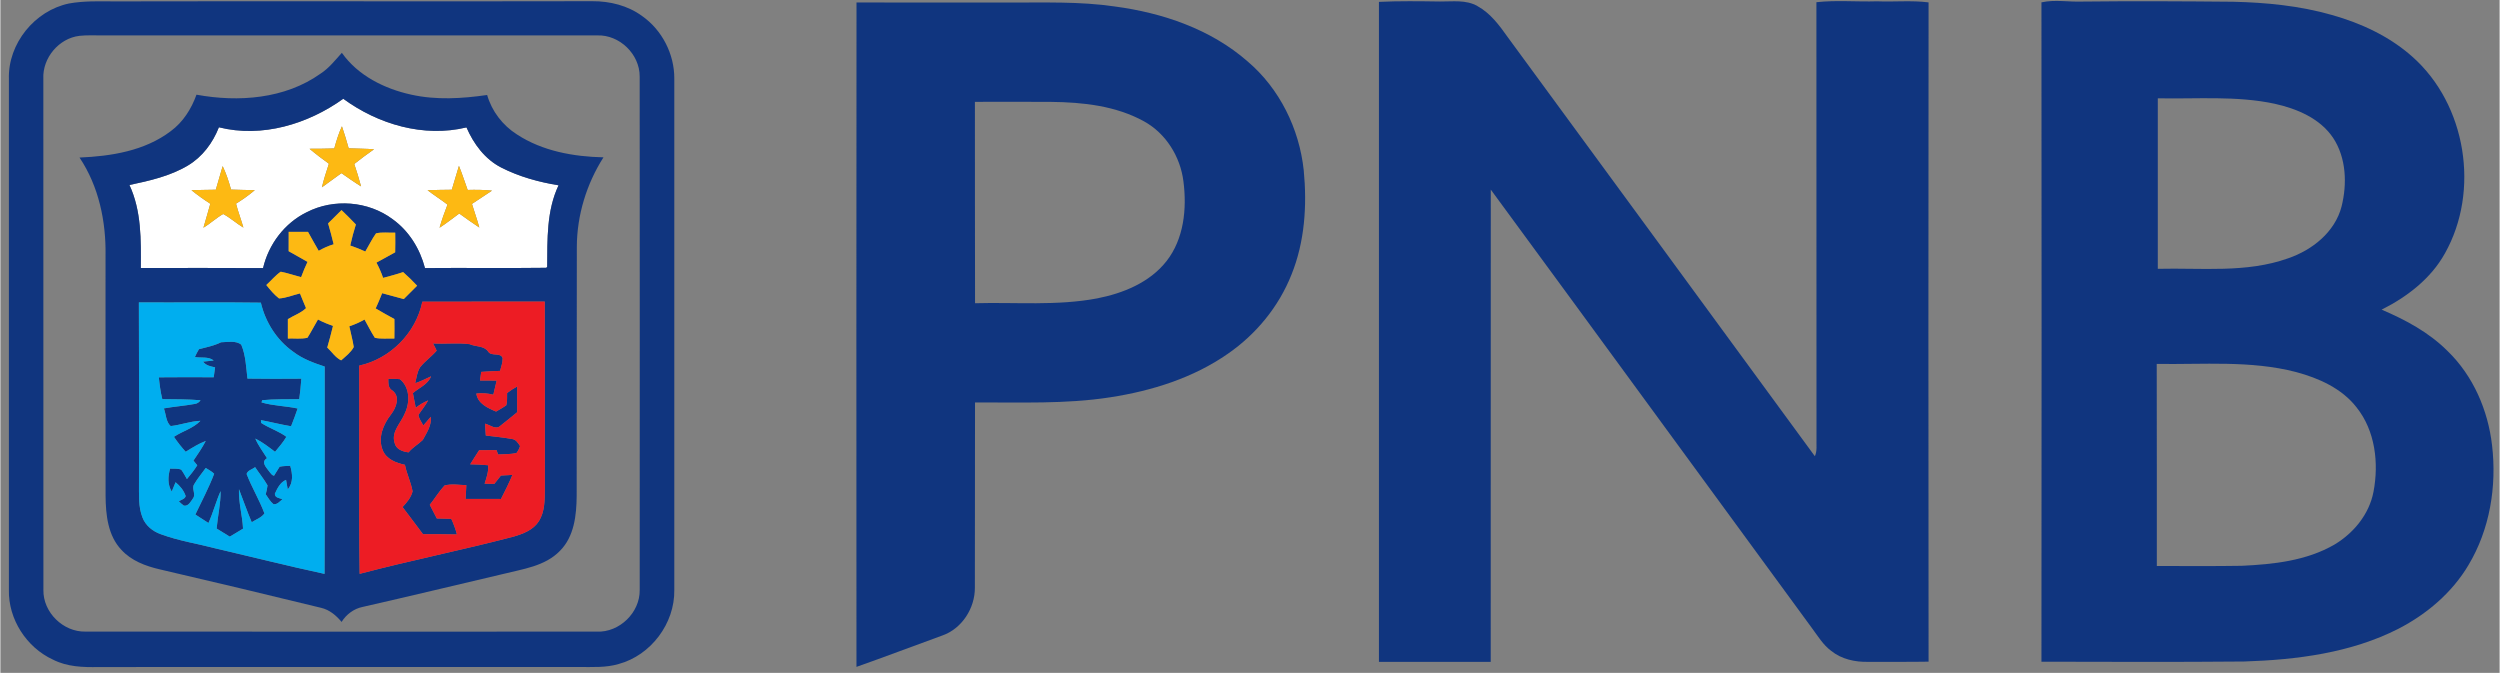 <?xml version="1.0" encoding="UTF-8"?>
<!DOCTYPE svg PUBLIC "-//W3C//DTD SVG 1.1//EN" "http://www.w3.org/Graphics/SVG/1.1/DTD/svg11.dtd">
<svg width="457pt" height="123pt" viewBox="0 0 1144 308" version="1.1" xmlns="http://www.w3.org/2000/svg">
<rect x="0" y="0" width="1144" height="308" fill="#808080" stroke="none"/>
<g id="#ffffffff">
<path fill="#ffffff" opacity="1.00" d=" M 100.02 58.27 C 119.73 63.21 140.78 56.81 156.95 45.21 C 172.91 56.91 193.77 63.06 213.35 58.32 C 216.64 65.89 221.78 72.86 229.27 76.70 C 237.45 80.87 246.47 83.36 255.50 84.82 C 249.97 96.46 250.40 109.59 250.29 122.15 L 249.87 122.58 C 231.37 122.82 212.85 122.55 194.35 122.71 C 192.06 113.89 187.02 105.71 179.57 100.36 C 168.42 92.00 152.55 90.78 140.19 97.16 C 130.08 102.11 122.78 111.82 120.23 122.72 C 101.58 122.60 82.93 122.68 64.28 122.68 C 64.37 109.89 64.61 96.55 59.07 84.68 C 68.25 82.75 77.66 80.63 85.80 75.78 C 92.45 71.84 97.23 65.39 100.02 58.27 M 152.83 67.95 C 149.06 68.07 145.28 68.10 141.51 68.10 C 144.35 70.52 147.35 72.76 150.37 74.95 C 149.20 78.52 148.03 82.09 147.16 85.75 C 150.12 83.56 153.10 81.39 156.10 79.26 C 159.08 81.30 162.01 83.43 165.10 85.32 C 164.20 81.86 163.10 78.45 161.98 75.06 C 164.92 72.71 167.96 70.49 171.04 68.32 C 167.18 68.04 163.30 68.05 159.43 67.88 C 158.48 64.50 157.47 61.14 156.34 57.81 C 154.83 61.06 153.78 64.50 152.83 67.95 M 101.75 76.04 C 100.70 79.64 99.65 83.24 98.60 86.84 C 94.88 86.91 91.16 86.94 87.45 87.06 C 90.21 89.29 93.10 91.35 96.09 93.27 C 95.12 96.95 93.95 100.58 92.93 104.25 C 96.08 102.34 98.78 99.77 101.98 97.95 C 105.27 99.71 108.04 102.27 111.24 104.19 C 110.20 100.51 108.81 96.94 107.86 93.23 C 110.87 91.37 113.75 89.32 116.45 87.04 C 112.83 86.96 109.21 86.92 105.59 86.78 C 104.57 83.11 103.38 79.49 101.75 76.04 M 209.90 75.92 C 208.78 79.56 207.69 83.20 206.63 86.85 C 202.92 86.91 199.22 86.92 195.52 87.07 C 198.49 89.36 201.68 91.37 204.66 93.66 C 203.31 97.14 202.05 100.66 201.02 104.25 C 204.13 102.22 207.06 99.93 210.04 97.73 C 213.08 99.90 216.09 102.12 219.23 104.15 C 218.25 100.50 216.93 96.95 215.86 93.33 C 218.93 91.33 221.98 89.29 225.03 87.26 C 221.33 86.86 217.60 86.84 213.88 86.94 C 212.55 83.27 211.37 79.54 209.90 75.92 Z"/>
</g>
<g id="#10357fff">
<path fill="#10357f" opacity="1.00" d=" M 31.44 1.59 C 38.22 0.37 45.16 0.59 52.02 0.64 C 125.00 0.47 197.99 0.72 270.97 0.55 C 278.97 0.51 287.16 2.52 293.68 7.29 C 302.89 13.72 308.54 24.78 308.48 35.99 C 308.50 114.02 308.50 192.05 308.48 270.07 C 308.72 285.39 297.78 299.95 282.99 303.95 C 277.18 305.68 271.04 305.29 265.05 305.32 C 191.70 305.32 118.35 305.31 45.00 305.33 C 37.92 305.49 30.53 305.25 24.09 301.95 C 11.94 296.37 3.59 283.42 3.89 270.00 C 3.87 192.02 3.87 114.04 3.89 36.06 C 3.45 19.94 15.73 4.83 31.44 1.59 M 36.25 16.40 C 26.77 17.49 19.21 26.54 19.66 36.05 C 19.68 114.04 19.64 192.04 19.69 270.03 C 19.48 280.29 28.76 289.37 38.98 289.11 C 116.98 289.16 194.99 289.13 272.99 289.12 C 283.35 289.58 292.80 280.42 292.64 270.05 C 292.67 191.69 292.69 113.33 292.63 34.97 C 292.65 24.74 283.30 15.77 273.08 16.21 C 197.39 16.19 121.69 16.21 46.00 16.20 C 42.75 16.22 39.48 16.05 36.25 16.40 Z"/>
<path fill="#10357f" opacity="1.00" d=" M 391.88 1.14 C 415.24 1.18 438.59 1.15 461.95 1.16 C 477.97 1.23 494.08 0.62 510.00 2.95 C 531.97 5.86 554.02 13.33 570.91 28.12 C 585.55 40.55 594.55 58.90 596.59 77.89 C 598.15 93.99 597.09 110.68 590.95 125.79 C 585.17 140.37 574.81 152.97 561.94 161.88 C 546.03 173.00 527.05 178.93 508.02 181.86 C 487.54 185.05 466.76 184.11 446.13 184.22 C 446.03 212.47 446.17 240.72 446.06 268.97 C 446.15 278.39 440.11 287.81 431.10 290.92 C 418.00 295.66 404.99 300.64 391.86 305.26 C 391.83 203.89 391.78 102.51 391.88 1.14 M 446.08 46.62 C 446.15 77.35 446.03 108.07 446.14 138.80 C 464.77 138.28 483.62 140.08 502.06 136.58 C 513.91 134.26 526.00 129.37 533.69 119.65 C 541.75 109.46 543.15 95.60 541.54 83.10 C 540.16 71.79 533.53 61.04 523.44 55.52 C 510.55 48.41 495.48 46.80 480.99 46.64 C 469.35 46.56 457.72 46.60 446.08 46.62 Z"/>
<path fill="#10357f" opacity="1.00" d=" M 631.02 0.86 C 640.34 0.41 649.68 0.56 659.00 0.69 C 664.72 0.75 670.94 -0.22 676.13 2.80 C 682.07 6.07 686.17 11.62 690.00 17.04 C 736.84 80.98 783.78 144.86 830.56 208.84 C 831.70 206.38 831.20 203.59 831.31 200.97 C 831.25 134.32 831.32 67.67 831.27 1.01 C 840.49 -0.01 849.79 0.90 859.05 0.60 C 866.90 0.93 874.79 0.10 882.61 1.09 C 882.51 101.68 882.52 202.28 882.61 302.87 C 873.40 303.04 864.18 302.90 854.97 302.96 C 849.01 303.09 842.76 301.76 838.05 297.94 C 834.34 295.21 831.98 291.20 829.27 287.57 C 780.23 220.66 731.33 153.65 682.22 86.79 C 682.16 158.85 682.23 230.90 682.19 302.95 C 665.13 302.95 648.08 302.95 631.02 302.95 C 631.01 202.25 631.02 101.56 631.02 0.86 Z"/>
<path fill="#10357f" opacity="1.00" d=" M 934.28 1.08 C 940.46 -0.29 946.76 0.96 953.01 0.72 C 976.02 0.45 999.03 0.58 1022.03 0.80 C 1037.23 1.16 1052.52 2.64 1067.18 6.84 C 1080.58 10.60 1093.61 16.64 1104.07 25.97 C 1128.74 47.81 1135.09 87.33 1118.97 115.97 C 1112.55 127.55 1101.65 135.89 1090.00 141.74 C 1100.97 146.42 1111.71 152.18 1120.21 160.71 C 1131.91 172.03 1138.70 187.78 1140.54 203.83 C 1142.76 222.60 1139.53 242.38 1129.72 258.70 C 1122.24 271.30 1110.68 281.09 1097.75 287.78 C 1075.97 298.89 1051.15 302.03 1027.00 302.80 C 996.10 303.09 965.19 302.95 934.28 302.89 C 934.36 202.28 934.37 101.68 934.28 1.08 M 987.54 45.00 C 987.51 71.01 987.51 97.03 987.54 123.05 C 1007.41 122.55 1028.00 125.08 1047.12 118.27 C 1058.22 114.49 1068.65 106.24 1071.67 94.48 C 1074.24 84.15 1073.82 72.32 1067.85 63.20 C 1061.85 54.18 1051.24 49.76 1041.04 47.49 C 1023.46 43.74 1005.36 45.37 987.54 45.00 M 987.05 166.58 C 987.13 197.41 987.07 228.24 987.09 259.08 C 1000.05 259.07 1013.02 259.21 1025.98 258.99 C 1040.47 258.32 1055.56 256.70 1068.35 249.31 C 1077.20 244.03 1084.33 235.37 1086.28 225.08 C 1088.77 211.94 1087.08 197.17 1078.51 186.46 C 1071.74 177.75 1061.22 173.09 1050.83 170.30 C 1030.01 164.89 1008.31 166.92 987.05 166.58 Z"/>
<path fill="#10357f" opacity="1.00" d=" M 146.56 33.70 C 150.43 31.19 153.26 27.54 156.30 24.17 C 163.66 34.61 175.81 40.64 188.04 43.32 C 199.47 45.87 211.31 45.14 222.81 43.48 C 224.94 50.93 229.93 57.40 236.45 61.54 C 248.11 69.17 262.33 71.72 276.06 72.02 C 268.29 84.21 263.91 98.54 263.86 113.02 C 263.75 151.01 263.89 189.00 263.79 226.99 C 263.71 235.79 262.69 245.56 256.15 252.13 C 249.27 259.26 238.99 260.48 229.86 262.80 C 208.51 267.82 187.19 272.95 165.80 277.82 C 161.79 278.63 158.33 281.24 156.18 284.69 C 153.74 281.73 150.67 279.13 146.85 278.24 C 122.21 272.20 97.53 266.35 72.82 260.59 C 66.42 259.10 59.89 256.64 55.37 251.67 C 49.18 245.11 48.23 235.62 48.15 227.02 C 48.08 190.34 48.14 153.66 48.13 116.99 C 48.39 101.35 45.03 85.24 36.22 72.12 C 50.74 71.51 66.08 69.06 77.95 60.06 C 83.59 55.93 87.43 49.85 89.76 43.34 C 108.93 46.86 130.27 45.32 146.56 33.70 M 100.02 58.27 C 97.23 65.39 92.45 71.84 85.80 75.78 C 77.66 80.63 68.25 82.75 59.07 84.68 C 64.61 96.55 64.37 109.89 64.28 122.68 C 82.93 122.68 101.58 122.60 120.23 122.72 C 122.78 111.82 130.08 102.11 140.19 97.16 C 152.55 90.78 168.42 92.00 179.57 100.36 C 187.02 105.71 192.06 113.89 194.35 122.71 C 212.85 122.55 231.37 122.82 249.87 122.58 L 250.29 122.15 C 250.40 109.59 249.97 96.46 255.50 84.82 C 246.47 83.36 237.45 80.87 229.27 76.70 C 221.78 72.86 216.64 65.89 213.35 58.32 C 193.77 63.06 172.91 56.91 156.95 45.21 C 140.78 56.81 119.73 63.21 100.02 58.27 M 150.01 102.26 C 150.96 105.42 151.76 108.62 152.55 111.82 C 150.15 112.52 147.87 113.57 145.70 114.81 C 144.08 111.92 142.38 109.07 140.82 106.15 C 137.87 106.13 134.92 106.14 131.97 106.12 C 131.94 109.08 131.94 112.03 131.95 114.99 C 134.84 116.59 137.71 118.24 140.59 119.87 C 139.51 122.16 138.53 124.50 137.66 126.87 C 134.54 126.07 131.49 124.99 128.33 124.37 C 125.86 126.07 123.95 128.46 121.72 130.46 C 123.48 132.67 125.30 134.87 127.55 136.61 C 130.83 136.43 133.94 135.06 137.13 134.32 C 137.97 136.59 139.01 138.79 139.90 141.05 C 137.59 143.30 134.33 144.38 131.59 146.08 C 131.56 149.03 131.55 151.99 131.59 154.95 C 134.57 154.84 137.63 155.28 140.55 154.61 C 142.29 151.90 143.71 149.00 145.37 146.25 C 147.58 147.41 149.88 148.38 152.24 149.21 C 151.42 152.51 150.60 155.82 149.62 159.09 C 151.72 161.03 153.37 163.71 155.99 164.95 C 158.05 163.10 160.44 161.33 161.74 158.86 C 161.29 155.65 160.35 152.53 159.72 149.35 C 162.14 148.57 164.47 147.52 166.69 146.27 C 168.26 149.06 169.66 151.95 171.41 154.63 C 174.33 155.25 177.37 154.86 180.34 154.95 C 180.38 151.97 180.40 149.00 180.35 146.03 C 177.44 144.51 174.62 142.82 171.78 141.19 C 172.82 138.89 173.82 136.57 174.74 134.21 C 178.04 135.10 181.35 135.98 184.64 136.90 C 186.68 134.85 188.71 132.81 190.75 130.78 C 188.72 128.60 186.59 126.51 184.35 124.55 C 181.34 125.57 178.26 126.38 175.19 127.20 C 174.35 124.79 173.34 122.45 172.13 120.21 C 175.00 118.66 177.86 117.07 180.71 115.48 C 180.78 112.48 180.78 109.49 180.73 106.49 C 177.81 106.64 174.78 106.13 171.94 106.83 C 170.07 109.44 168.69 112.37 167.04 115.13 C 164.79 114.10 162.49 113.17 160.14 112.39 C 160.86 109.14 161.71 105.92 162.72 102.75 C 160.59 100.50 158.38 98.33 156.15 96.17 C 154.11 98.21 152.07 100.25 150.01 102.26 M 63.39 138.42 C 63.53 165.97 63.44 193.51 63.44 221.05 C 63.50 226.36 63.06 231.89 65.06 236.93 C 66.47 240.60 69.75 243.23 73.39 244.52 C 81.71 247.60 90.52 248.92 99.08 251.17 C 115.51 254.99 131.88 259.15 148.38 262.69 C 148.53 231.06 148.38 199.42 148.45 167.79 C 143.37 166.12 138.25 164.26 133.97 160.95 C 126.48 155.63 121.31 147.45 119.23 138.54 C 100.62 138.27 82.00 138.52 63.39 138.42 M 193.14 138.10 C 190.20 152.42 178.51 164.23 164.24 167.36 C 164.38 199.13 163.97 230.91 164.45 262.67 C 187.81 256.49 211.53 251.78 234.90 245.63 C 239.26 244.37 243.94 242.58 246.49 238.57 C 249.20 234.25 249.17 228.96 249.23 224.04 C 249.17 195.38 249.29 166.72 249.18 138.06 C 230.50 138.10 211.82 138.02 193.14 138.10 Z"/>
<path fill="#10357f" opacity="1.00" d=" M 90.88 159.84 C 94.32 158.96 97.81 158.25 101.03 156.67 C 104.02 156.62 107.80 155.76 110.26 157.79 C 112.31 162.66 112.47 168.10 113.09 173.30 C 121.31 173.45 129.54 173.39 137.76 173.34 C 137.55 176.47 137.23 179.60 136.80 182.71 C 131.15 182.80 125.47 182.64 119.84 183.19 L 119.54 184.20 C 124.90 185.80 130.60 185.80 136.06 186.99 C 135.15 189.73 134.12 192.43 133.06 195.11 C 128.43 194.35 123.88 193.17 119.27 192.31 C 119.28 192.62 119.31 193.25 119.33 193.57 C 123.02 195.99 127.34 197.31 130.91 199.94 C 129.45 202.43 127.56 204.61 125.72 206.81 C 122.82 204.63 119.96 202.36 116.69 200.76 C 118.06 203.98 120.22 206.76 122.04 209.73 C 119.04 211.55 121.80 214.01 123.14 215.94 C 123.76 216.62 124.25 217.63 125.28 217.73 C 126.17 216.40 126.91 214.97 127.82 213.64 C 129.41 213.27 131.06 213.33 132.68 213.23 C 133.72 216.90 134.18 220.88 131.53 224.01 C 131.28 222.55 131.02 221.10 130.76 219.65 C 128.09 220.76 126.78 223.53 125.63 226.01 C 125.64 227.95 127.76 227.93 129.10 228.54 C 127.87 229.50 126.78 231.00 125.02 230.81 C 123.52 229.57 122.53 227.84 121.45 226.25 C 121.83 224.91 122.11 223.55 122.28 222.17 C 120.62 219.25 118.46 216.64 116.60 213.85 C 115.32 214.85 113.22 215.27 112.70 216.95 C 115.07 223.12 118.56 228.82 120.87 235.02 C 119.46 236.97 117.02 237.78 115.04 239.04 C 112.93 234.07 111.16 228.97 109.21 223.94 C 108.99 230.03 110.77 235.92 111.07 241.98 C 109.06 243.21 107.04 244.43 105.01 245.65 C 103.00 244.40 101.00 243.16 98.98 241.94 C 99.50 236.21 100.85 230.56 100.81 224.79 C 98.68 229.55 97.41 234.65 95.23 239.40 C 93.21 238.13 91.22 236.84 89.24 235.52 C 92.19 229.35 95.41 223.27 97.85 216.87 C 96.73 215.76 95.31 215.04 94.00 214.21 C 92.24 216.69 90.23 219.01 88.71 221.66 C 87.38 223.66 89.66 226.20 88.16 228.15 C 87.14 229.56 86.11 231.80 84.00 231.47 C 83.18 230.86 82.41 230.21 81.68 229.50 C 82.67 228.70 84.47 228.50 84.81 227.07 C 83.98 224.53 82.23 222.42 80.19 220.74 C 79.60 222.15 79.02 223.58 78.43 225.00 C 76.43 221.74 76.70 218.02 77.69 214.49 C 79.38 214.65 81.19 214.31 82.78 214.99 C 83.77 216.35 84.55 217.84 85.39 219.29 C 87.07 217.26 88.73 215.21 90.12 212.97 C 89.68 212.44 88.80 211.37 88.37 210.84 C 90.35 207.91 92.37 204.99 94.01 201.84 C 90.74 203.08 87.78 204.96 84.82 206.80 C 82.86 204.65 81.06 202.36 79.44 199.95 C 83.37 197.33 88.24 196.11 91.56 192.63 C 86.92 192.80 82.54 194.55 77.95 195.03 C 75.78 193.17 75.82 189.58 74.83 186.94 C 79.55 186.10 84.35 185.75 89.07 184.88 C 90.14 184.69 90.99 184.14 91.62 183.21 C 85.80 182.74 79.95 182.77 74.11 182.70 C 73.30 179.42 72.86 176.07 72.52 172.72 C 80.90 172.60 89.27 172.68 97.65 172.69 C 97.85 171.18 98.05 169.67 98.27 168.16 C 96.26 167.70 94.05 167.33 92.78 165.53 C 94.40 165.37 96.02 165.21 97.64 165.03 C 95.28 163.08 91.86 163.96 89.03 163.43 C 89.58 162.19 90.20 161.00 90.88 159.84 Z"/>
<path fill="#10357f" opacity="1.00" d=" M 198.02 157.21 C 203.61 157.54 209.26 156.82 214.82 157.54 C 217.57 158.81 221.29 158.18 223.23 160.85 C 224.66 163.37 228.91 161.08 229.91 163.92 C 229.96 165.94 229.21 167.85 228.73 169.77 C 225.84 169.89 222.96 170.00 220.08 170.23 C 219.93 171.55 219.75 172.86 219.56 174.18 C 222.09 174.19 224.63 174.20 227.17 174.21 C 226.64 176.36 226.12 178.52 225.63 180.68 C 223.09 180.01 220.46 179.86 217.86 180.14 C 218.47 184.72 223.13 186.81 226.90 188.39 C 228.47 187.45 230.10 186.59 231.57 185.50 C 232.10 183.69 231.86 181.76 231.95 179.90 C 233.41 178.79 234.95 177.77 236.57 176.90 C 236.55 180.83 236.50 184.76 236.56 188.69 C 234.01 190.74 231.52 192.87 228.91 194.86 C 226.82 196.95 224.10 194.48 221.85 193.93 C 221.97 195.74 222.08 197.55 222.19 199.36 C 226.14 199.83 230.11 200.21 234.03 200.93 C 235.89 201.03 236.96 202.74 237.87 204.16 C 237.55 205.33 236.97 206.42 236.23 207.38 C 233.47 207.99 230.61 207.86 227.81 208.04 C 227.64 207.54 227.29 206.54 227.12 206.04 C 224.47 206.07 221.81 206.08 219.15 206.08 C 217.74 208.20 216.40 210.37 215.06 212.53 C 217.79 212.57 220.52 212.70 223.25 212.96 C 223.53 215.88 222.52 218.66 221.64 221.39 C 223.11 221.43 224.59 221.47 226.07 221.51 C 227.09 220.23 228.11 218.95 229.12 217.67 C 230.88 217.59 232.63 217.49 234.39 217.39 C 232.80 221.13 231.02 224.79 229.14 228.40 C 223.73 228.40 218.32 228.42 212.92 228.37 C 213.06 226.28 213.21 224.19 213.28 222.09 C 209.97 222.00 206.53 221.36 203.30 222.24 C 200.79 224.98 198.85 228.18 196.55 231.08 C 197.58 233.18 198.65 235.25 199.76 237.32 C 201.97 237.38 204.19 237.46 206.40 237.51 C 207.47 239.80 208.34 242.19 208.98 244.64 C 203.80 244.49 198.62 244.54 193.45 244.53 C 190.38 240.34 187.18 236.25 184.08 232.09 C 186.04 230.02 187.98 227.75 188.67 224.91 C 187.95 220.76 185.98 216.91 185.18 212.77 C 181.13 211.91 176.66 210.21 175.00 206.06 C 172.70 200.41 175.25 194.26 178.78 189.74 C 181.15 186.71 183.21 181.54 179.41 178.74 C 177.44 177.61 177.60 175.40 177.56 173.43 C 179.34 173.43 181.13 173.35 182.91 173.58 C 187.46 177.33 187.54 184.14 185.16 189.13 C 183.44 193.59 178.82 197.47 180.43 202.69 C 181.09 205.68 184.15 206.76 186.86 207.06 C 188.66 204.79 191.26 203.39 193.33 201.42 C 195.11 198.14 197.48 194.70 197.01 190.79 C 195.84 192.09 194.72 193.41 193.60 194.75 C 192.75 193.21 191.67 191.72 191.34 189.96 C 192.79 187.71 194.56 185.67 195.80 183.28 C 193.77 184.17 191.83 185.25 190.13 186.67 C 189.71 184.42 189.25 182.18 188.82 179.93 C 191.67 177.49 195.71 175.97 197.14 172.25 C 194.76 173.42 192.36 174.55 189.87 175.43 C 190.46 172.96 190.74 170.30 192.12 168.11 C 194.34 165.29 197.36 163.23 199.70 160.52 C 199.24 159.37 198.60 158.30 198.02 157.21 Z"/>
</g>
<g id="#fdb913ff">
<path fill="#fdb913" opacity="1.00" d=" M 152.83 67.95 C 153.78 64.50 154.83 61.06 156.34 57.81 C 157.47 61.14 158.48 64.50 159.43 67.88 C 163.30 68.05 167.18 68.04 171.04 68.32 C 167.96 70.49 164.92 72.71 161.98 75.06 C 163.10 78.45 164.20 81.86 165.10 85.32 C 162.01 83.43 159.08 81.30 156.10 79.26 C 153.10 81.39 150.12 83.56 147.16 85.75 C 148.03 82.09 149.20 78.52 150.37 74.95 C 147.35 72.76 144.35 70.52 141.51 68.10 C 145.28 68.10 149.06 68.07 152.83 67.95 Z"/>
<path fill="#fdb913" opacity="1.00" d=" M 101.75 76.04 C 103.38 79.49 104.57 83.11 105.59 86.78 C 109.21 86.92 112.83 86.96 116.45 87.04 C 113.75 89.32 110.87 91.37 107.86 93.23 C 108.81 96.94 110.20 100.51 111.24 104.19 C 108.04 102.27 105.27 99.71 101.98 97.95 C 98.78 99.77 96.08 102.34 92.93 104.25 C 93.95 100.58 95.12 96.95 96.09 93.27 C 93.10 91.35 90.21 89.29 87.45 87.06 C 91.16 86.94 94.88 86.91 98.60 86.84 C 99.65 83.24 100.70 79.64 101.75 76.04 Z"/>
<path fill="#fdb913" opacity="1.00" d=" M 209.90 75.92 C 211.37 79.54 212.55 83.27 213.88 86.94 C 217.60 86.84 221.33 86.86 225.03 87.26 C 221.98 89.29 218.93 91.33 215.86 93.33 C 216.93 96.95 218.25 100.50 219.23 104.15 C 216.09 102.12 213.08 99.90 210.04 97.73 C 207.06 99.93 204.13 102.22 201.02 104.25 C 202.05 100.66 203.31 97.14 204.66 93.66 C 201.68 91.37 198.49 89.36 195.52 87.07 C 199.22 86.92 202.92 86.91 206.63 86.85 C 207.69 83.20 208.78 79.56 209.90 75.92 Z"/>
<path fill="#fdb913" opacity="1.00" d=" M 150.01 102.26 C 152.07 100.25 154.11 98.21 156.15 96.17 C 158.38 98.33 160.59 100.50 162.72 102.75 C 161.71 105.92 160.86 109.14 160.14 112.39 C 162.49 113.17 164.79 114.10 167.04 115.13 C 168.69 112.37 170.07 109.44 171.94 106.83 C 174.78 106.13 177.81 106.64 180.73 106.49 C 180.78 109.49 180.78 112.48 180.71 115.48 C 177.86 117.07 175.00 118.66 172.13 120.21 C 173.34 122.45 174.35 124.79 175.19 127.20 C 178.26 126.38 181.34 125.57 184.35 124.55 C 186.59 126.51 188.72 128.60 190.75 130.78 C 188.71 132.81 186.68 134.85 184.64 136.90 C 181.35 135.98 178.04 135.10 174.74 134.21 C 173.82 136.57 172.82 138.89 171.78 141.19 C 174.62 142.82 177.44 144.51 180.35 146.03 C 180.40 149.00 180.38 151.97 180.34 154.95 C 177.37 154.86 174.33 155.25 171.41 154.63 C 169.66 151.95 168.26 149.06 166.69 146.27 C 164.47 147.52 162.14 148.57 159.72 149.35 C 160.35 152.53 161.29 155.65 161.74 158.86 C 160.44 161.33 158.05 163.10 155.99 164.95 C 153.37 163.71 151.72 161.03 149.62 159.09 C 150.60 155.82 151.42 152.51 152.24 149.21 C 149.88 148.38 147.58 147.41 145.37 146.25 C 143.71 149.00 142.29 151.90 140.55 154.61 C 137.63 155.28 134.57 154.84 131.59 154.95 C 131.55 151.99 131.56 149.03 131.59 146.08 C 134.33 144.38 137.59 143.30 139.90 141.05 C 139.01 138.79 137.97 136.59 137.13 134.32 C 133.94 135.06 130.83 136.43 127.55 136.61 C 125.30 134.87 123.48 132.67 121.72 130.46 C 123.95 128.46 125.86 126.07 128.33 124.37 C 131.49 124.99 134.54 126.07 137.66 126.87 C 138.53 124.50 139.51 122.16 140.59 119.87 C 137.71 118.24 134.84 116.59 131.95 114.99 C 131.94 112.03 131.94 109.08 131.97 106.12 C 134.92 106.14 137.87 106.13 140.82 106.15 C 142.38 109.07 144.08 111.92 145.70 114.81 C 147.87 113.57 150.15 112.52 152.55 111.82 C 151.76 108.62 150.96 105.42 150.01 102.26 Z"/>
</g>
<g id="#00aeefff">
<path fill="#00aeef" opacity="1.00" d=" M 63.39 138.42 C 82.00 138.52 100.62 138.27 119.23 138.54 C 121.31 147.45 126.48 155.63 133.97 160.95 C 138.25 164.26 143.37 166.12 148.45 167.79 C 148.38 199.42 148.53 231.06 148.38 262.69 C 131.88 259.15 115.51 254.99 99.08 251.17 C 90.52 248.92 81.71 247.60 73.39 244.52 C 69.75 243.23 66.47 240.60 65.06 236.93 C 63.06 231.89 63.50 226.36 63.44 221.05 C 63.44 193.51 63.53 165.97 63.39 138.42 M 90.88 159.84 C 90.20 161.00 89.58 162.19 89.03 163.43 C 91.86 163.96 95.28 163.08 97.64 165.03 C 96.02 165.21 94.40 165.37 92.78 165.53 C 94.05 167.33 96.26 167.70 98.27 168.16 C 98.05 169.67 97.85 171.18 97.65 172.69 C 89.27 172.68 80.90 172.60 72.52 172.72 C 72.86 176.07 73.30 179.42 74.11 182.70 C 79.95 182.77 85.80 182.74 91.62 183.21 C 90.99 184.14 90.14 184.69 89.07 184.88 C 84.35 185.75 79.55 186.10 74.83 186.94 C 75.82 189.58 75.78 193.17 77.95 195.03 C 82.54 194.55 86.92 192.80 91.56 192.63 C 88.24 196.11 83.37 197.33 79.44 199.95 C 81.06 202.36 82.86 204.65 84.82 206.80 C 87.78 204.96 90.74 203.08 94.01 201.84 C 92.37 204.99 90.35 207.91 88.37 210.84 C 88.80 211.37 89.68 212.44 90.12 212.97 C 88.73 215.21 87.07 217.26 85.39 219.29 C 84.55 217.84 83.77 216.35 82.78 214.99 C 81.19 214.31 79.38 214.65 77.69 214.49 C 76.70 218.02 76.43 221.74 78.43 225.00 C 79.02 223.58 79.60 222.15 80.19 220.74 C 82.23 222.42 83.98 224.53 84.81 227.07 C 84.47 228.50 82.67 228.70 81.68 229.50 C 82.41 230.21 83.18 230.86 84.00 231.47 C 86.11 231.80 87.14 229.56 88.16 228.15 C 89.66 226.20 87.38 223.66 88.71 221.66 C 90.23 219.01 92.24 216.69 94.00 214.21 C 95.31 215.04 96.73 215.76 97.85 216.87 C 95.41 223.27 92.19 229.35 89.24 235.52 C 91.22 236.84 93.21 238.13 95.23 239.40 C 97.41 234.65 98.68 229.55 100.81 224.79 C 100.85 230.56 99.50 236.21 98.98 241.94 C 101.00 243.16 103.00 244.40 105.01 245.65 C 107.04 244.43 109.06 243.21 111.07 241.98 C 110.77 235.92 108.99 230.03 109.21 223.94 C 111.16 228.97 112.93 234.07 115.04 239.04 C 117.02 237.78 119.46 236.97 120.87 235.02 C 118.56 228.82 115.07 223.12 112.70 216.95 C 113.22 215.27 115.32 214.85 116.60 213.85 C 118.46 216.64 120.62 219.25 122.28 222.17 C 122.11 223.55 121.83 224.91 121.45 226.25 C 122.53 227.84 123.52 229.57 125.02 230.81 C 126.78 231.00 127.87 229.50 129.10 228.54 C 127.76 227.93 125.64 227.95 125.63 226.01 C 126.78 223.53 128.09 220.76 130.76 219.65 C 131.02 221.10 131.28 222.55 131.53 224.01 C 134.18 220.88 133.72 216.90 132.68 213.23 C 131.06 213.33 129.41 213.27 127.82 213.64 C 126.91 214.97 126.17 216.40 125.28 217.73 C 124.25 217.63 123.76 216.62 123.14 215.94 C 121.80 214.01 119.04 211.55 122.04 209.73 C 120.22 206.76 118.06 203.98 116.69 200.76 C 119.96 202.36 122.82 204.63 125.72 206.81 C 127.56 204.61 129.45 202.43 130.91 199.94 C 127.34 197.31 123.02 195.99 119.33 193.57 C 119.31 193.25 119.28 192.62 119.27 192.31 C 123.88 193.17 128.43 194.35 133.06 195.11 C 134.12 192.43 135.15 189.73 136.06 186.99 C 130.60 185.80 124.90 185.80 119.54 184.20 L 119.84 183.19 C 125.47 182.64 131.15 182.80 136.80 182.71 C 137.23 179.60 137.55 176.47 137.76 173.34 C 129.54 173.39 121.31 173.45 113.09 173.30 C 112.47 168.10 112.31 162.66 110.26 157.79 C 107.80 155.76 104.02 156.62 101.03 156.67 C 97.81 158.25 94.32 158.96 90.88 159.84 Z"/>
</g>
<g id="#ed1c24ff">
<path fill="#ed1c24" opacity="1.00" d=" M 193.14 138.10 C 211.82 138.02 230.50 138.10 249.18 138.06 C 249.29 166.72 249.17 195.38 249.23 224.04 C 249.17 228.96 249.20 234.25 246.49 238.57 C 243.94 242.58 239.26 244.37 234.90 245.63 C 211.53 251.78 187.81 256.49 164.45 262.67 C 163.97 230.91 164.38 199.13 164.24 167.36 C 178.51 164.23 190.20 152.42 193.14 138.10 M 198.02 157.21 C 198.60 158.30 199.24 159.37 199.70 160.52 C 197.36 163.23 194.34 165.29 192.12 168.11 C 190.74 170.30 190.46 172.96 189.87 175.43 C 192.36 174.55 194.76 173.42 197.14 172.25 C 195.71 175.97 191.67 177.49 188.82 179.93 C 189.25 182.18 189.71 184.42 190.13 186.67 C 191.83 185.25 193.77 184.17 195.80 183.28 C 194.56 185.67 192.79 187.71 191.34 189.96 C 191.67 191.72 192.75 193.21 193.60 194.75 C 194.72 193.41 195.84 192.09 197.01 190.79 C 197.48 194.70 195.11 198.14 193.33 201.42 C 191.26 203.39 188.66 204.79 186.86 207.06 C 184.15 206.76 181.09 205.68 180.43 202.69 C 178.82 197.47 183.44 193.59 185.16 189.13 C 187.54 184.14 187.46 177.33 182.91 173.58 C 181.13 173.35 179.34 173.43 177.56 173.43 C 177.60 175.40 177.44 177.61 179.41 178.74 C 183.21 181.54 181.15 186.71 178.78 189.74 C 175.25 194.26 172.70 200.41 175.00 206.06 C 176.66 210.21 181.13 211.91 185.18 212.77 C 185.98 216.91 187.95 220.76 188.67 224.91 C 187.98 227.75 186.04 230.02 184.08 232.09 C 187.18 236.25 190.38 240.34 193.45 244.53 C 198.62 244.54 203.80 244.49 208.98 244.64 C 208.34 242.19 207.47 239.80 206.40 237.51 C 204.19 237.46 201.97 237.38 199.76 237.32 C 198.65 235.25 197.58 233.18 196.55 231.08 C 198.85 228.18 200.79 224.98 203.30 222.24 C 206.53 221.36 209.97 222.00 213.28 222.09 C 213.21 224.19 213.06 226.28 212.92 228.37 C 218.32 228.42 223.73 228.40 229.14 228.40 C 231.02 224.79 232.80 221.13 234.39 217.39 C 232.63 217.49 230.88 217.59 229.12 217.67 C 228.11 218.95 227.09 220.23 226.07 221.51 C 224.59 221.47 223.11 221.43 221.64 221.39 C 222.52 218.66 223.53 215.88 223.25 212.96 C 220.52 212.70 217.79 212.57 215.06 212.53 C 216.40 210.37 217.74 208.20 219.15 206.08 C 221.81 206.08 224.47 206.07 227.12 206.04 C 227.29 206.54 227.64 207.54 227.81 208.04 C 230.61 207.86 233.47 207.99 236.23 207.38 C 236.97 206.42 237.55 205.33 237.87 204.16 C 236.96 202.74 235.89 201.03 234.03 200.93 C 230.11 200.21 226.14 199.83 222.19 199.36 C 222.08 197.55 221.97 195.74 221.85 193.93 C 224.10 194.48 226.82 196.95 228.91 194.86 C 231.52 192.87 234.01 190.74 236.56 188.69 C 236.50 184.76 236.55 180.83 236.57 176.90 C 234.95 177.77 233.41 178.79 231.95 179.90 C 231.86 181.76 232.10 183.69 231.57 185.50 C 230.10 186.59 228.47 187.45 226.90 188.39 C 223.13 186.81 218.47 184.72 217.86 180.14 C 220.46 179.86 223.09 180.01 225.63 180.68 C 226.12 178.52 226.64 176.36 227.17 174.21 C 224.63 174.20 222.09 174.19 219.56 174.18 C 219.75 172.86 219.93 171.55 220.08 170.23 C 222.96 170.00 225.84 169.89 228.73 169.77 C 229.21 167.85 229.96 165.94 229.91 163.92 C 228.91 161.08 224.66 163.37 223.23 160.85 C 221.29 158.18 217.57 158.81 214.82 157.54 C 209.26 156.82 203.61 157.54 198.02 157.21 Z"/>
</g>
</svg>